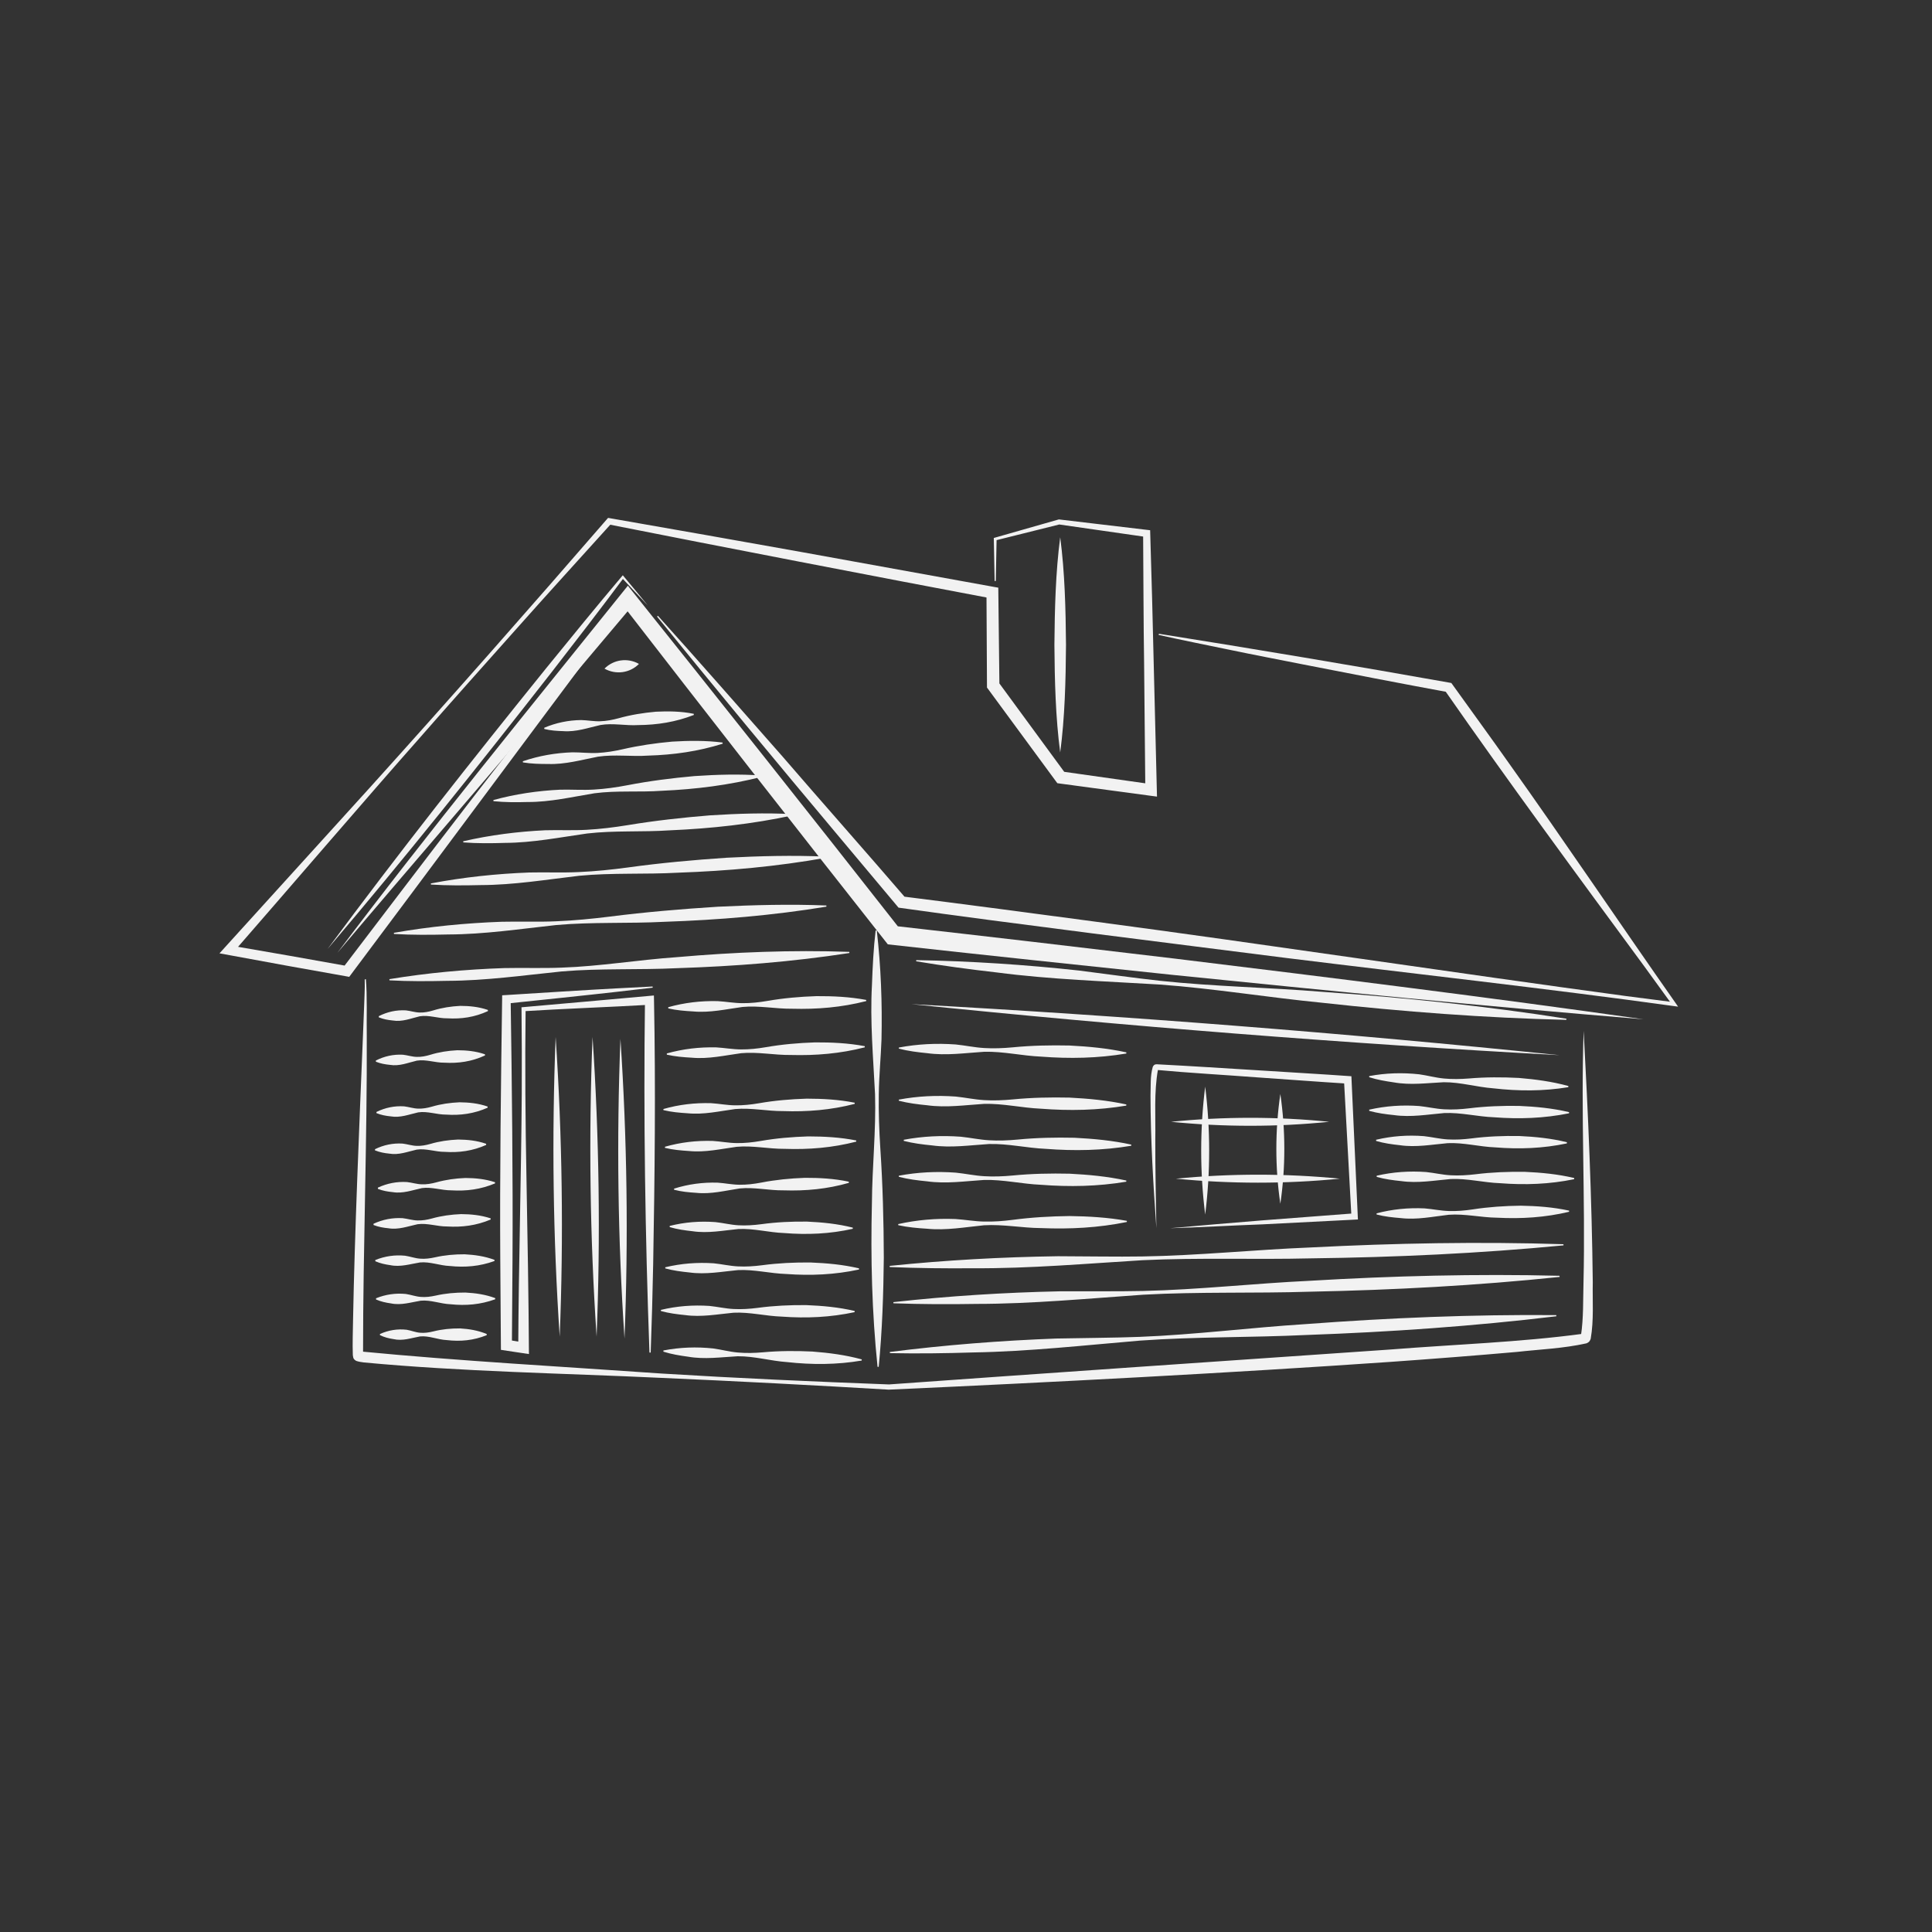 <?xml version="1.0" encoding="UTF-8"?>
<!-- Generator: Adobe Illustrator 28.0.0, SVG Export Plug-In . SVG Version: 6.00 Build 0)  -->
<svg xmlns="http://www.w3.org/2000/svg" xmlns:xlink="http://www.w3.org/1999/xlink" version="1.1" x="0px" y="0px" viewBox="0 0 500 500" style="enable-background:new 0 0 500 500;" xml:space="preserve"><rect x="0" y="0" width="500" height="500" fill="#333333" stroke="none"/>
<style type="text/css">
	.st0{fill:#161B2B;}
	.st1{fill:#FFFFFF;}
	.st2{fill:#2C3555;}
	.st3{fill:#576EBA;}
	.st4{fill:#B9EA8C;}
	.st5{fill:#333333;}
	.st6{fill:none;stroke:#333333;stroke-width:3;stroke-miterlimit:10;}
	.st7{fill:none;}
	.st8{fill:none;stroke:#333333;stroke-miterlimit:10;}
	.st9{fill:none;stroke:#000000;stroke-miterlimit:10;}
	.st10{fill:#F2F2F2;}
	.st11{fill:none;stroke:#F2F2F2;stroke-width:3;stroke-miterlimit:10;}
	.st12{fill:none;stroke:#F2F2F2;stroke-miterlimit:10;}
</style>
<g id="Calque_1">
</g>
<g id="PICTOS">
	<g>
		<g>
			<path class="st10" d="M159.57,160.35c0.11,0.01,0.04,0,0.03,0.03c0,0-0.07,0.07-0.07,0.07c-1.31,1.43-3.08,3.89-4.29,5.44     c-20.66,27.6-43.66,58.64-64.37,86.26c0,0-0.49,0.66-0.49,0.66s-0.81-0.15-0.81-0.15s-15.28-2.73-15.28-2.73     c-0.61-0.1-17.22-3.17-17.49-3.21c0,0,1.51-1.66,1.51-1.66c8.46-9.35,29.24-32.24,37.38-41.2     c20.27-22.46,41.62-46.68,61.38-69.49c0,0,0.3-0.34,0.3-0.34l0.46,0.08c12.39,2.16,37.3,6.53,49.67,8.77     c0,0,49.63,8.99,49.63,8.99s1.23,0.22,1.23,0.22s0.01,1.26,0.01,1.26s0.28,24.04,0.28,24.04s-0.31-0.93-0.31-0.93l17.47,23.82     c0,0-1.06-0.63-1.06-0.63l23.36,3.31c0,0-1.7,1.51-1.7,1.51l-0.32-33.2c-0.14-8.27-0.19-24.94-0.25-33.2c0,0,0.81,0.9,0.81,0.9     s-22.62-3.25-22.62-3.25l0.25-0.02c0,0-16.63,4.15-16.63,4.15l0.27-0.35l-0.21,10.86h-0.3l-0.21-10.86c0,0-0.01-0.27-0.01-0.27     l0.27-0.08c0,0,16.48-4.7,16.48-4.7s0.11-0.03,0.11-0.03s0.14,0.02,0.14,0.02l22.69,2.69c0,0,0.78,0.09,0.78,0.09     s0.02,0.81,0.02,0.81s0.48,16.6,0.48,16.6c0.29,11.58,0.97,39.65,1.27,51.53c0,0-1.74-0.23-1.74-0.23s-23.39-3.15-23.39-3.15     s-0.66-0.09-0.66-0.09s-0.4-0.54-0.4-0.54s-17.5-23.8-17.5-23.8l-0.31-0.42c0,0,0-0.51,0-0.51s-0.13-24.04-0.13-24.04     s1.24,1.48,1.24,1.48c-28.13-5.3-71.3-13.64-99.05-19.15c0,0,0.76-0.26,0.76-0.26c-8.28,9.18-16.62,18.31-24.83,27.55     c-6.15,6.88-18.54,20.79-24.61,27.75c-13.81,15.59-34.84,40.14-48.67,55.98c0,0-0.72-2.07-0.72-2.07s15.29,2.65,15.29,2.65     s15.28,2.72,15.28,2.72s-1.3,0.51-1.3,0.51c21.74-28.49,45.58-60.16,68.32-87.79c0.55-0.66,1.51-1.76,2.09-2.36     c0,0,0.17-0.16,0.17-0.16s0.09-0.08,0.09-0.08c0.05-0.02,0.04-0.08,0.23-0.08C159.64,160.06,159.57,160.35,159.57,160.35     L159.57,160.35z"></path>
		</g>
		<g>
			<path class="st10" d="M299.93,164.02c24,3.81,51.25,8.38,75.19,12.65c0,0,0.49,0.09,0.49,0.09l0.3,0.42     c4.88,6.82,9.84,13.58,14.67,20.44c13.9,19.51,29.29,42.35,43.07,61.98c0,0,0.64,0.92,0.64,0.92l-1.11-0.15     c-33.08-4.58-66.96-8.32-100.07-12.42c-28.29-3.6-72.06-9.03-99.99-12.97c0,0-0.58-0.08-0.58-0.08s-0.37-0.44-0.37-0.44     s-15.63-18.64-15.63-18.64c-15.04-17.92-31.77-38.1-46.5-56.26c0,0,0.23-0.19,0.23-0.19c9.31,10.31,22.92,25.81,32.26,36.43     c9.1,10.57,22.7,25.94,31.94,36.71c0,0-0.95-0.52-0.95-0.52c12.5,1.56,37.52,4.85,49.99,6.54c43.86,5.83,93.74,13.37,137.3,19.25     c0,0,12.5,1.61,12.5,1.61s-0.46,0.77-0.46,0.77s-7.39-10.18-7.39-10.18c-17-23.09-35.25-47.89-51.58-71.36c0,0,0.79,0.5,0.79,0.5     c-9.36-1.7-28.12-5.33-37.45-7.17c-6.23-1.24-12.48-2.42-18.7-3.72c-6.23-1.29-12.44-2.52-18.68-3.92     C299.84,164.3,299.93,164.02,299.93,164.02L299.93,164.02z"></path>
		</g>
		<g>
			<path class="st10" d="M94.68,253.38c0.39,4.12,0.16,10.54,0.24,14.75c0.12,25.98-0.97,55.77-0.96,81.67c0,0,0.02,0.43,0.02,0.43     c0,0.05,0.01,0.19,0.01,0.17c0-0.01-0.03-0.02-0.04-0.02c0.03,0.1-0.04-0.16-0.27-0.4c-0.29-0.25-0.28-0.2-0.3-0.22     c25.41,2.46,52.12,3.91,77.99,5.72c19.56,1.2,39.13,2.08,58.71,2.81c31.92-2.3,97.57-6.84,129.78-9.04     c16.49-1.31,33.54-1.88,49.74-4.06c-0.01-0.01-0.32,0.22-0.35,0.3c-0.07,0.05-0.12,0.25-0.1,0.15c0.69-4.5,0.53-9.21,0.66-13.79     c0.51-21.47-0.72-44.13,0.04-65.08c1.16,21.68,2.12,43.36,2.36,65.08c-0.1,4.88,0.31,9.77-0.54,14.63     c-0.01,0.07-0.16,0.41-0.3,0.61c-0.08,0.14-0.46,0.43-0.55,0.45c0,0-0.27,0.12-0.27,0.12c-5.97,1.33-12.03,1.55-18.01,2.22     c-10.82,0.95-21.64,1.79-32.47,2.56c-41.92,2.9-87.94,5.3-130.07,7.2c-19.27-1.14-39.37-2.2-58.7-3.04     c-25.71-1.21-51.48-1.59-77.14-4c-0.6-0.09-1.21-0.16-1.81-0.35c0,0-0.19-0.08-0.19-0.08c-0.06-0.04-0.08,0-0.4-0.28     c-0.26-0.26-0.35-0.55-0.32-0.5c0,0-0.05-0.23-0.05-0.23c-0.03-0.16-0.06-0.32-0.08-0.47c-0.1-3.04,0.01-6.09,0.06-9.11     c0.42-22.65,1.64-50.71,2.56-73.44c0,0,0.29-7.34,0.29-7.34c0.07-2.43,0.24-4.94,0.17-7.29     C94.4,253.48,94.68,253.38,94.68,253.38L94.68,253.38z"></path>
		</g>
		<g>
			<path class="st10" d="M274.38,139.04c1.2,9.12,1.42,18.66,1.5,27.85c-0.07,9.2-0.29,18.73-1.5,27.85     c-1.21-9.12-1.43-18.66-1.5-27.85C272.96,157.7,273.18,148.17,274.38,139.04L274.38,139.04z"></path>
		</g>
		<g>
			<path class="st10" d="M168.08,350.04c-1.11-30.37-1.56-60.77-1.16-91.16c0,0,1.24,1.15,1.24,1.15     c-9.64,0.57-23.14,1.06-32.63,1.67c0,0,0.5-0.54,0.5-0.54c-0.18,14.61-0.06,29.22,0.22,43.83c0.26,13.54,0.57,32.06,0.64,45.44     c-1.78-0.24-5.46-0.84-7.25-1.09c0,0-0.01-1.22-0.01-1.22s-0.16-22.38-0.16-22.38c-0.14-21.55,0.17-45.46,0.48-67.13     c0,0,0.01-1.03,0.01-1.03l1-0.06c6.28-0.4,22.36-1.41,28.44-1.72c0,0,9.49-0.49,9.49-0.49s0.03,0.3,0.03,0.3     s-9.44,1.09-9.44,1.09c-5.97,0.69-22.14,2.38-28.33,3.02c0,0,1.01-1.1,1.01-1.1c0.32,21.71,0.6,45.54,0.48,67.13     c0,0-0.16,22.38-0.16,22.38s-1.2-1.4-1.2-1.4l4.44,0.73c0,0-1.6,1.37-1.6,1.37c0.1-21.06,0.78-44.68,0.91-65.74     c0.03-7.3,0.03-14.61-0.06-21.91l-0.01-0.5l0.51-0.04c9.43-0.83,22.99-2.02,32.55-2.9c0,0,1.21-0.11,1.21-0.11     s0.03,1.26,0.03,1.26c0.44,22.79,0.19,45.58-0.22,68.37c-0.15,7.6-0.36,15.19-0.64,22.79     C168.38,350.03,168.08,350.04,168.08,350.04L168.08,350.04z"></path>
		</g>
		<g>
			<path class="st10" d="M98.33,345.24c2.22-1,4.54-1.37,6.91-1.1c1.15,0.19,2.3,0.68,3.45,0.77c1.15,0.11,2.3-0.06,3.45-0.34     c2.28-0.58,4.58-0.79,6.91-0.78c2.3,0.14,4.6,0.49,6.91,1.45c0,0,0,0.3,0,0.3c-3.43,1.38-6.82,1.69-10.36,1.27     c-2.29-0.1-4.59-1.18-6.91-0.94c-2.34,0.41-4.45,1.24-6.91,0.68c-1.15-0.18-2.3-0.45-3.45-1.02L98.33,345.24L98.33,345.24z"></path>
		</g>
		<g>
			<path class="st10" d="M171.69,349.5c4.28-0.83,8.58-0.98,12.88-0.52c2.13,0.29,4.25,0.87,6.38,1.05     c2.13,0.19,4.28,0.14,6.43-0.05c4.29-0.39,8.58-0.41,12.87-0.2c4.27,0.33,8.53,0.87,12.77,2.03c0,0-0.01,0.3-0.01,0.3     c-6.46,1.1-12.86,1.11-19.3,0.4c-4.27-0.29-8.49-1.55-12.79-1.51c-4.28,0.23-8.58,0.86-12.86,0.11c-2.13-0.29-4.26-0.63-6.37-1.3     C171.68,349.8,171.69,349.5,171.69,349.5L171.69,349.5z"></path>
		</g>
		<g>
			<path class="st10" d="M172.17,327.97c4.14-1,8.33-1.31,12.54-1.03c2.09,0.21,4.18,0.7,6.26,0.8c2.09,0.11,4.18-0.03,6.27-0.3     c4.17-0.56,8.35-0.75,12.54-0.71c4.18,0.17,8.36,0.53,12.53,1.52l0,0.3c-6.26,1.35-12.5,1.62-18.81,1.16     c-4.17-0.13-8.34-1.22-12.53-1.01c-4.17,0.39-8.33,1.2-12.54,0.61c-2.09-0.21-4.18-0.47-6.26-1.05L172.17,327.97L172.17,327.97z"></path>
		</g>
		<g>
			<path class="st10" d="M171.04,339c4.14-1,8.33-1.31,12.54-1.03c2.09,0.21,4.18,0.7,6.26,0.8c2.09,0.11,4.18-0.03,6.27-0.3     c4.17-0.56,8.35-0.75,12.54-0.71c4.18,0.17,8.36,0.53,12.53,1.52l0,0.3c-6.26,1.35-12.5,1.62-18.81,1.16     c-4.17-0.13-8.34-1.22-12.53-1.01c-4.17,0.39-8.33,1.2-12.54,0.61c-2.09-0.21-4.18-0.47-6.26-1.05     C171.03,339.3,171.04,339,171.04,339L171.04,339z"></path>
		</g>
		<g>
			<path class="st10" d="M174.44,307.62c3.68-1.17,7.45-1.66,11.26-1.55c1.89,0.12,3.8,0.53,5.68,0.54c1.89,0.02,3.77-0.2,5.64-0.56     c3.73-0.73,7.49-1.09,11.28-1.23c3.77-0.01,7.56,0.19,11.37,1c0,0,0.01,0.3,0.01,0.3c-5.58,1.61-11.19,2.13-16.91,1.94     c-3.77,0.05-7.58-0.87-11.34-0.49c-3.74,0.56-7.45,1.54-11.28,1.13c-1.89-0.12-3.79-0.29-5.69-0.79     C174.46,307.92,174.44,307.62,174.44,307.62L174.44,307.62z"></path>
		</g>
		<g>
			<path class="st10" d="M173.31,317.27c3.91-0.99,7.87-1.29,11.86-0.99c1.97,0.21,3.94,0.71,5.92,0.82     c1.97,0.11,3.95-0.02,5.93-0.28c3.94-0.54,7.89-0.72,11.85-0.67c3.95,0.18,7.89,0.56,11.83,1.56c0,0,0,0.3,0,0.3     c-5.92,1.34-11.81,1.58-17.78,1.1c-3.94-0.14-7.88-1.24-11.84-1.04c-3.94,0.38-7.87,1.17-11.85,0.57     c-1.97-0.22-3.94-0.48-5.91-1.07C173.31,317.57,173.31,317.27,173.31,317.27L173.31,317.27z"></path>
		</g>
		<g>
			<path class="st10" d="M171.69,287.01c4.04-1.16,8.17-1.63,12.34-1.51c2.07,0.13,4.15,0.54,6.21,0.56     c2.07,0.03,4.12-0.19,6.18-0.54c4.09-0.72,8.21-1.06,12.35-1.19c4.13,0.01,8.27,0.22,12.42,1.05c0,0,0.01,0.3,0.01,0.3     c-6.13,1.59-12.27,2.09-18.52,1.87c-4.12,0.03-8.28-0.9-12.41-0.53c-4.1,0.55-8.18,1.51-12.35,1.09     c-2.07-0.13-4.14-0.31-6.22-0.81C171.69,287.31,171.69,287.01,171.69,287.01L171.69,287.01z"></path>
		</g>
		<g>
			<path class="st10" d="M172.09,296.78c4.04-1.16,8.17-1.63,12.34-1.51c2.07,0.13,4.15,0.54,6.21,0.56     c2.07,0.03,4.12-0.19,6.18-0.54c4.09-0.72,8.21-1.06,12.35-1.19c4.13,0.01,8.27,0.22,12.42,1.05c0,0,0.01,0.3,0.01,0.3     c-6.13,1.59-12.27,2.09-18.52,1.87c-4.12,0.03-8.28-0.9-12.41-0.53c-4.1,0.55-8.18,1.51-12.35,1.09     c-2.07-0.13-4.14-0.31-6.22-0.81L172.09,296.78L172.09,296.78z"></path>
		</g>
		<g>
			<path class="st10" d="M172.94,260.66c4.19-1.18,8.45-1.67,12.77-1.57c2.14,0.12,4.29,0.52,6.43,0.53     c2.14,0.02,4.27-0.21,6.39-0.57c4.23-0.74,8.5-1.11,12.78-1.25c4.27-0.02,8.56,0.17,12.86,0.98c0,0,0.01,0.3,0.01,0.3     c-6.34,1.63-12.7,2.16-19.17,1.98c-4.27,0.05-8.58-0.86-12.84-0.46c-4.24,0.57-8.46,1.56-12.78,1.16     c-2.14-0.12-4.29-0.29-6.44-0.78C172.95,260.96,172.94,260.66,172.94,260.66L172.94,260.66z"></path>
		</g>
		<g>
			<path class="st10" d="M172.57,272.63c4.19-1.18,8.45-1.67,12.77-1.57c2.14,0.12,4.29,0.52,6.43,0.53     c2.14,0.02,4.27-0.21,6.39-0.57c4.23-0.74,8.5-1.11,12.78-1.25c4.27-0.02,8.56,0.17,12.86,0.98c0,0,0.01,0.3,0.01,0.3     c-6.34,1.63-12.7,2.16-19.17,1.98c-4.27,0.05-8.58-0.86-12.84-0.46c-4.24,0.57-8.46,1.56-12.78,1.16     c-2.14-0.12-4.29-0.29-6.44-0.78C172.58,272.93,172.57,272.63,172.57,272.63L172.57,272.63z"></path>
		</g>
		<g>
			<path class="st10" d="M98.03,262.98c2.22-1.13,4.56-1.63,7-1.5c1.19,0.13,2.39,0.54,3.57,0.56c1.18,0.04,2.35-0.19,3.51-0.54     c2.3-0.71,4.64-1.06,7.01-1.18c2.36,0.01,4.73,0.22,7.14,1.05c0,0,0.02,0.3,0.02,0.3c-3.43,1.58-6.88,2.09-10.52,1.87     c-2.35,0.04-4.76-0.91-7.11-0.53c-2.34,0.54-4.52,1.51-7.02,1.09c-1.19-0.12-2.38-0.32-3.59-0.81L98.03,262.98L98.03,262.98z"></path>
		</g>
		<g>
			<path class="st10" d="M97.27,274.46c2.22-1.13,4.56-1.63,7-1.5c1.19,0.13,2.39,0.54,3.57,0.56c1.18,0.04,2.35-0.19,3.51-0.54     c2.3-0.71,4.64-1.06,7.01-1.18c2.36,0.01,4.73,0.22,7.14,1.05c0,0,0.02,0.3,0.02,0.3c-3.43,1.58-6.88,2.09-10.52,1.87     c-2.35,0.04-4.76-0.91-7.11-0.53c-2.34,0.54-4.52,1.51-7.02,1.09c-1.19-0.12-2.38-0.32-3.59-0.81L97.27,274.46L97.27,274.46z"></path>
		</g>
		<g>
			<path class="st10" d="M100.78,253.4c9.84-1.62,19.74-2.52,29.69-2.86c4.97-0.11,9.96,0.09,14.92-0.12     c9.94-0.34,19.79-2.01,29.7-2.7c14.87-1.3,29.75-1.9,44.71-1.38c0,0,0.02,0.3,0.02,0.3c-14.79,2.28-29.64,3.44-44.56,3.92     c-9.92,0.49-19.9,0-29.81,0.84c-9.89,1-19.75,2.41-29.72,2.44c-4.97,0.11-9.94,0.15-14.94-0.13     C100.79,253.7,100.78,253.4,100.78,253.4L100.78,253.4z"></path>
		</g>
		<g>
			<path class="st10" d="M97.43,287.77c2.27-1.12,4.67-1.6,7.14-1.45c1.21,0.14,2.43,0.56,3.63,0.59c1.2,0.05,2.39-0.17,3.58-0.51     c2.34-0.69,4.73-1.02,7.15-1.13c2.4,0.03,4.82,0.25,7.26,1.1c0,0,0.01,0.3,0.01,0.3c-3.5,1.55-7.03,2.04-10.73,1.79     c-2.39,0.02-4.84-0.95-7.24-0.58c-2.38,0.53-4.64,1.47-7.16,1.03c-1.21-0.12-2.42-0.34-3.65-0.84L97.43,287.77L97.43,287.77z"></path>
		</g>
		<g>
			<path class="st10" d="M97.05,297.41c2.27-1.12,4.67-1.6,7.14-1.45c1.21,0.14,2.43,0.56,3.63,0.59c1.2,0.05,2.39-0.17,3.58-0.51     c2.34-0.69,4.73-1.02,7.15-1.13c2.4,0.03,4.82,0.25,7.26,1.1l0.01,0.3c-3.5,1.55-7.03,2.04-10.73,1.79     c-2.39,0.02-4.84-0.95-7.24-0.58c-2.38,0.53-4.64,1.47-7.16,1.03c-1.21-0.12-2.42-0.34-3.65-0.84L97.05,297.41L97.05,297.41z"></path>
		</g>
		<g>
			<path class="st10" d="M97.79,307.36c2.41-1.12,4.93-1.6,7.53-1.45c1.27,0.14,2.56,0.56,3.83,0.59c1.27,0.05,2.52-0.17,3.77-0.51     c2.48-0.69,5-1.03,7.54-1.13c2.53,0.02,5.08,0.25,7.65,1.1l0.01,0.3c-3.7,1.56-7.42,2.04-11.31,1.8     c-2.52,0.02-5.1-0.94-7.62-0.58c-2.48,0.53-4.94,1.48-7.55,1.04c-1.27-0.12-2.55-0.33-3.84-0.84     C97.8,307.66,97.79,307.36,97.79,307.36L97.79,307.36z"></path>
		</g>
		<g>
			<path class="st10" d="M96.66,316.71c2.41-1.12,4.93-1.6,7.53-1.45c1.27,0.14,2.56,0.56,3.83,0.59c1.27,0.05,2.52-0.17,3.77-0.51     c2.48-0.69,5-1.03,7.54-1.13c2.53,0.02,5.08,0.25,7.65,1.1c0,0,0.01,0.3,0.01,0.3c-3.7,1.56-7.42,2.04-11.31,1.8     c-2.52,0.02-5.1-0.94-7.62-0.58c-2.48,0.53-4.94,1.48-7.55,1.04c-1.27-0.12-2.55-0.33-3.84-0.84     C96.68,317.01,96.66,316.71,96.66,316.71L96.66,316.71z"></path>
		</g>
		<g>
			<path class="st10" d="M97.13,326.09c2.5-1.01,5.08-1.37,7.71-1.11c1.29,0.19,2.57,0.67,3.86,0.76c1.29,0.11,2.57-0.06,3.85-0.34     c2.55-0.58,5.12-0.8,7.71-0.79c2.57,0.14,5.14,0.48,7.71,1.44l0,0.3c-3.83,1.39-7.63,1.7-11.56,1.29     c-2.56-0.09-5.13-1.17-7.71-0.92c-2.55,0.41-5.08,1.25-7.71,0.7c-1.29-0.18-2.57-0.45-3.86-1.01L97.13,326.09L97.13,326.09z"></path>
		</g>
		<g>
			<path class="st10" d="M97.32,335.99c2.5-1.01,5.08-1.37,7.71-1.11c1.29,0.19,2.57,0.67,3.86,0.76c1.29,0.11,2.57-0.06,3.85-0.34     c2.55-0.58,5.12-0.8,7.71-0.79c2.57,0.14,5.14,0.48,7.71,1.44c0,0,0,0.3,0,0.3c-3.83,1.39-7.63,1.7-11.56,1.29     c-2.56-0.09-5.13-1.17-7.71-0.92c-2.54,0.41-5.08,1.25-7.71,0.7c-1.29-0.18-2.57-0.45-3.86-1.01L97.32,335.99L97.32,335.99z"></path>
		</g>
		<g>
			<path class="st10" d="M101.94,241.41c9.24-1.62,18.55-2.52,27.91-2.86c4.68-0.11,9.37,0.09,14.04-0.12     c4.67-0.19,9.32-0.64,13.97-1.22c9.28-1.18,18.6-1.96,27.93-2.55c9.34-0.45,18.68-0.7,28.07-0.32c0,0,0.02,0.3,0.02,0.3     c-13.9,2.28-27.85,3.44-41.89,3.92c-9.33,0.49-18.72,0.01-28.04,0.84c-9.29,1-18.56,2.41-27.94,2.44     c-4.68,0.11-9.35,0.15-14.05-0.13L101.94,241.41L101.94,241.41z"></path>
		</g>
		<g>
			<path class="st10" d="M119.88,217.72c7-1.61,14.09-2.51,21.24-2.85c3.57-0.1,7.17,0.09,10.73-0.12     c3.56-0.19,7.11-0.64,10.64-1.21c7.05-1.17,14.15-1.95,21.27-2.53c7.12-0.45,14.26-0.69,21.45-0.31c0,0,0.02,0.3,0.02,0.3     c-10.54,2.27-21.16,3.43-31.89,3.89c-7.12,0.48-14.31,0-21.41,0.82c-7.07,1-14.1,2.4-21.28,2.43c-3.57,0.11-7.15,0.15-10.75-0.13     L119.88,217.72L119.88,217.72z"></path>
		</g>
		<g>
			<path class="st10" d="M111.51,228.63c8.43-1.61,16.93-2.5,25.48-2.83c4.27-0.1,8.56,0.1,12.83-0.11     c4.27-0.19,8.52-0.63,12.76-1.2c8.47-1.17,16.98-1.94,25.5-2.51c8.53-0.44,17.07-0.67,25.66-0.29c0,0,0.02,0.3,0.02,0.3     c-12.68,2.26-25.42,3.41-38.25,3.86c-8.52,0.48-17.11-0.02-25.62,0.8c-8.48,0.99-16.94,2.39-25.51,2.41     c-4.27,0.1-8.55,0.14-12.85-0.14C111.53,228.93,111.51,228.63,111.51,228.63L111.51,228.63z"></path>
		</g>
		<g>
			<path class="st10" d="M127.69,207.05c5.67-1.55,11.44-2.4,17.29-2.68c2.92-0.07,5.86,0.15,8.76-0.03     c2.91-0.17,5.79-0.58,8.66-1.13c5.73-1.11,11.51-1.84,17.32-2.36c5.81-0.39,11.64-0.57,17.52-0.14c0,0,0.03,0.3,0.03,0.3     c-8.56,2.18-17.2,3.26-25.97,3.64c-5.8,0.42-11.69-0.11-17.47,0.65c-5.75,0.94-11.45,2.29-17.33,2.26     c-2.91,0.08-5.84,0.09-8.79-0.22L127.69,207.05L127.69,207.05z"></path>
		</g>
		<g>
			<path class="st10" d="M140.84,188.35c3.07-1.31,6.28-1.96,9.57-2c1.63,0.04,3.29,0.37,4.91,0.31c1.62-0.05,3.22-0.36,4.81-0.79     c3.15-0.88,6.36-1.39,9.6-1.68c3.24-0.16,6.5-0.12,9.81,0.54c0,0,0.03,0.3,0.03,0.3c-4.69,1.83-9.46,2.58-14.4,2.62     c-3.23,0.2-6.55-0.57-9.76-0.02c-3.17,0.71-6.29,1.84-9.61,1.59c-1.63-0.05-3.27-0.14-4.93-0.56L140.84,188.35L140.84,188.35z"></path>
		</g>
		<g>
			<path class="st10" d="M135.31,197.01c4.17-1.42,8.46-2.16,12.82-2.31c2.17-0.01,4.37,0.27,6.53,0.16     c2.16-0.11,4.3-0.46,6.43-0.94c4.24-0.98,8.53-1.6,12.85-1.99c4.32-0.26,8.66-0.32,13.06,0.24l0.03,0.3     c-6.32,1.99-12.72,2.89-19.27,3.08c-4.31,0.3-8.72-0.36-13.01,0.28c-4.25,0.82-8.47,2.04-12.86,1.89c-2.17,0-4.35-0.04-6.56-0.41     C135.34,197.31,135.31,197.01,135.31,197.01L135.31,197.01z"></path>
		</g>
		<g>
			<path class="st10" d="M156.44,173.04c2.36-2.37,6.01-2.88,8.92-1.22C163.01,174.2,159.35,174.69,156.44,173.04L156.44,173.04z"></path>
		</g>
		<g>
			<path class="st10" d="M226.91,240.8c1.08,9.39,1.43,18.8,1.22,28.23c-0.17,4.71-0.64,9.41-0.7,14.12     c-0.08,4.71,0.1,9.41,0.4,14.12c0.63,9.4,0.87,18.81,0.9,28.23c-0.1,9.41-0.4,18.82-1.32,28.24l-0.3,0     c-1.46-14.1-1.81-28.2-1.46-42.34c0.06-9.41,1.09-18.82,0.81-28.24c-0.46-9.4-1.32-18.8-0.8-28.23c0.17-4.71,0.4-9.41,0.95-14.12     C226.61,240.8,226.91,240.8,226.91,240.8L226.91,240.8z"></path>
		</g>
		<g>
			<path class="st10" d="M237.13,248.48c14.1,0.25,28.15,1.17,42.16,2.7c6.23,0.78,14.83,2,20.96,2.65c14,1.5,28.12,1.71,42.15,2.87     c21.09,1.47,42.08,3.66,62.99,6.94c0,0-0.03,0.3-0.03,0.3c-21.15-0.51-42.2-2.11-63.21-4.43c-14.01-1.37-27.94-3.68-41.98-4.71     c-13.84-0.84-28.38-1.32-42.13-3.12c-7-0.8-13.98-1.73-20.94-2.9L237.13,248.48L237.13,248.48z"></path>
		</g>
		<g>
			<path class="st10" d="M235.85,259.87c55.81,3.06,112.16,7.48,167.76,13.21C347.8,270.04,291.45,265.59,235.85,259.87     L235.85,259.87z"></path>
		</g>
		<g>
			<path class="st10" d="M232.62,284.58c4.89-0.92,9.81-1.15,14.74-0.79c2.45,0.25,4.89,0.78,7.34,0.92     c2.45,0.15,4.91,0.05,7.37-0.18c4.91-0.48,9.82-0.58,14.73-0.47c4.9,0.25,9.8,0.7,14.69,1.77c0,0-0.01,0.3-0.01,0.3     c-7.38,1.24-14.71,1.37-22.1,0.8c-4.9-0.21-9.78-1.38-14.7-1.25c-4.9,0.31-9.81,1.04-14.73,0.36c-2.45-0.24-4.9-0.54-7.34-1.17     C232.61,284.88,232.62,284.58,232.62,284.58L232.62,284.58z"></path>
		</g>
		<g>
			<path class="st10" d="M232.63,271.1c4.89-0.92,9.81-1.15,14.74-0.79c2.45,0.25,4.89,0.78,7.34,0.92     c2.45,0.15,4.91,0.05,7.37-0.18c4.91-0.48,9.82-0.58,14.73-0.47c4.9,0.25,9.8,0.7,14.69,1.77c0,0-0.01,0.3-0.01,0.3     c-7.38,1.24-14.71,1.37-22.1,0.8c-4.9-0.21-9.78-1.38-14.7-1.25c-4.9,0.31-9.81,1.04-14.73,0.36c-2.45-0.24-4.9-0.54-7.34-1.17     C232.63,271.4,232.63,271.1,232.63,271.1L232.63,271.1z"></path>
		</g>
		<g>
			<path class="st10" d="M233.9,294.97c4.89-0.92,9.81-1.15,14.74-0.79c2.45,0.25,4.89,0.78,7.34,0.92     c2.45,0.15,4.91,0.05,7.37-0.18c4.91-0.48,9.82-0.58,14.73-0.47c4.9,0.25,9.8,0.7,14.69,1.77c0,0-0.01,0.3-0.01,0.3     c-7.38,1.24-14.71,1.37-22.1,0.8c-4.9-0.21-9.78-1.38-14.7-1.25c-4.9,0.31-9.81,1.04-14.73,0.36c-2.45-0.24-4.9-0.54-7.34-1.17     L233.9,294.97L233.9,294.97z"></path>
		</g>
		<g>
			<path class="st10" d="M232.62,304.27c4.89-0.92,9.81-1.15,14.74-0.79c2.45,0.25,4.89,0.78,7.34,0.92     c2.45,0.15,4.91,0.05,7.37-0.18c4.91-0.48,9.82-0.58,14.73-0.47c4.9,0.25,9.8,0.7,14.69,1.77c0,0-0.01,0.3-0.01,0.3     c-7.38,1.24-14.71,1.37-22.1,0.8c-4.9-0.21-9.78-1.38-14.7-1.25c-4.9,0.31-9.81,1.04-14.73,0.36c-2.45-0.24-4.9-0.54-7.34-1.17     C232.61,304.57,232.62,304.27,232.62,304.27L232.62,304.27z"></path>
		</g>
		<g>
			<path class="st10" d="M232.46,316.79c4.88-1.09,9.81-1.5,14.78-1.31c2.47,0.16,4.94,0.61,7.41,0.66     c2.47,0.06,4.93-0.12,7.39-0.44c4.91-0.65,9.84-0.93,14.78-0.99c4.93,0.07,9.87,0.35,14.81,1.24l0,0.3     c-7.36,1.5-14.73,1.89-22.17,1.58c-4.93-0.03-9.87-1.03-14.8-0.73c-4.91,0.48-9.81,1.39-14.78,0.89     c-2.47-0.15-4.94-0.37-7.41-0.91L232.46,316.79L232.46,316.79z"></path>
		</g>
		<g>
			<path class="st10" d="M354.35,287.18c4.28-0.97,8.6-1.26,12.94-0.94c2.15,0.22,4.3,0.73,6.46,0.85c2.15,0.12,4.31,0,6.47-0.26     c4.3-0.53,8.62-0.69,12.94-0.62c4.31,0.19,8.61,0.59,12.91,1.61c0,0,0,0.3,0,0.3c-6.47,1.31-12.9,1.53-19.41,1.03     c-4.3-0.16-8.6-1.28-12.92-1.09c-4.3,0.37-8.6,1.14-12.94,0.53c-2.15-0.22-4.3-0.5-6.45-1.1L354.35,287.18L354.35,287.18z"></path>
		</g>
		<g>
			<path class="st10" d="M354.36,278.49c4.3-0.81,8.62-0.93,12.94-0.46c2.14,0.3,4.26,0.89,6.4,1.09c2.14,0.2,4.3,0.16,6.46-0.01     c4.31-0.37,8.62-0.36,12.92-0.14c4.29,0.36,8.56,0.92,12.81,2.09c0,0-0.01,0.3-0.01,0.3c-6.5,1.07-12.92,1.04-19.39,0.3     c-4.28-0.32-8.52-1.6-12.84-1.58c-4.3,0.2-8.62,0.81-12.92,0.04c-2.14-0.31-4.27-0.66-6.39-1.34L354.36,278.49L354.36,278.49z"></path>
		</g>
		<g>
			<path class="st10" d="M356.13,294.97c4.08-0.97,8.21-1.26,12.36-0.94c2.05,0.22,4.11,0.73,6.16,0.85c2.06,0.12,4.12,0,6.18-0.26     c4.11-0.53,8.23-0.69,12.35-0.62c4.11,0.19,8.22,0.59,12.33,1.61c0,0,0,0.3,0,0.3c-6.17,1.31-12.32,1.53-18.53,1.03     c-4.11-0.16-8.21-1.28-12.33-1.09c-4.1,0.36-8.21,1.14-12.35,0.53c-2.05-0.22-4.11-0.5-6.16-1.1L356.13,294.97L356.13,294.97z"></path>
		</g>
		<g>
			<path class="st10" d="M356.29,304.27c4.22-0.97,8.5-1.26,12.79-0.95c2.13,0.22,4.25,0.73,6.38,0.84     c2.13,0.12,4.26-0.01,6.39-0.26c4.25-0.53,8.52-0.69,12.79-0.63c4.26,0.19,8.51,0.59,12.76,1.6c0,0,0,0.3,0,0.3     c-6.39,1.32-12.75,1.54-19.18,1.04c-4.25-0.15-8.5-1.27-12.77-1.08c-4.25,0.37-8.5,1.14-12.79,0.54     c-2.13-0.22-4.25-0.49-6.38-1.09C356.29,304.57,356.29,304.27,356.29,304.27L356.29,304.27z"></path>
		</g>
		<g>
			<path class="st10" d="M356.26,314.01c4.09-1.08,8.25-1.48,12.44-1.28c2.08,0.17,4.16,0.62,6.24,0.68     c2.08,0.07,4.15-0.11,6.22-0.42c4.13-0.64,8.28-0.91,12.44-0.96c4.15,0.08,8.31,0.37,12.48,1.28l0,0.3     c-6.19,1.48-12.38,1.86-18.66,1.53c-4.15-0.05-8.31-1.06-12.47-0.76c-4.13,0.47-8.25,1.36-12.45,0.86     c-2.08-0.17-4.16-0.38-6.24-0.93C356.26,314.31,356.26,314.01,356.26,314.01L356.26,314.01z"></path>
		</g>
		<g>
			<path class="st10" d="M230.25,327.61c14.48-1.49,29.01-2.29,43.56-2.5c6.48,0.01,15.45,0.17,21.82,0.06     c14.54-0.23,29.04-1.75,43.56-2.33c21.8-1.12,43.59-1.53,65.43-0.84c0,0,0.01,0.3,0.01,0.3c-21.75,2.09-43.52,3.09-65.35,3.36     c-14.53,0.36-29.1-0.22-43.62,0.48c-14.29,0.87-29.25,2.17-43.57,2.08c-7.27,0.07-14.55-0.01-21.83-0.31     C230.26,327.91,230.25,327.61,230.25,327.61L230.25,327.61z"></path>
		</g>
		<g>
			<path class="st10" d="M231.21,336.99c14.31-1.59,28.67-2.49,43.06-2.8c6.41-0.04,15.28,0.06,21.58-0.09     c14.38-0.33,28.7-1.95,43.06-2.63c21.55-1.28,43.1-1.83,64.7-1.3c0,0,0.01,0.3,0.01,0.3c-21.49,2.24-43.02,3.39-64.6,3.82     c-14.37,0.46-28.78-0.02-43.14,0.78c-14.12,0.97-28.91,2.38-43.07,2.38c-7.19,0.12-14.39,0.1-21.59-0.16     C231.22,337.29,231.21,336.99,231.21,336.99L231.21,336.99z"></path>
		</g>
		<g>
			<path class="st10" d="M230.28,349.89c14.3-1.81,28.66-2.94,43.06-3.48c6.41-0.14,15.3-0.18,21.6-0.43     c14.39-0.56,28.7-2.41,43.07-3.31c21.55-1.62,43.11-2.51,64.75-2.32c0,0,0.02,0.3,0.02,0.3c-21.48,2.58-43.01,4.07-64.61,4.84     c-14.38,0.69-28.81,0.43-43.17,1.46c-14.12,1.19-28.91,2.83-43.08,3.06c-7.2,0.23-14.4,0.32-21.61,0.18     C230.3,350.18,230.28,349.89,230.28,349.89L230.28,349.89z"></path>
		</g>
		<g>
			<path class="st10" d="M153.35,268.36c1.72,25.81,2.08,51.71,1.05,77.56C152.67,320.11,152.33,294.21,153.35,268.36L153.35,268.36     z"></path>
		</g>
		<g>
			<path class="st10" d="M160.57,268.86c1.72,25.81,2.08,51.71,1.05,77.56C159.89,320.61,159.55,294.71,160.57,268.86L160.57,268.86     z"></path>
		</g>
		<g>
			<path class="st10" d="M143.8,268.36c1.72,25.81,2.08,51.71,1.05,77.56C143.12,320.11,142.78,294.21,143.8,268.36L143.8,268.36z"></path>
		</g>
		<g>
			<path class="st10" d="M84.77,245.6c18.28-24.71,37.32-48.83,56.63-72.73c6.46-7.95,12.93-15.89,19.54-23.71     c0,0,0.24-0.28,0.24-0.28s0.23,0.27,0.23,0.27c2.09,2.5,4.17,5,6.23,7.53c-2.25-2.36-4.47-4.74-6.69-7.12     c0,0,0.47-0.01,0.47-0.01c-6.12,8.22-12.39,16.32-18.66,24.41C123.85,198.17,104.69,222.19,84.77,245.6L84.77,245.6z"></path>
		</g>
		<g>
			<path class="st10" d="M87.3,246.61c23.19-30.83,50.98-64.88,75.19-95.03c22.31,27.88,48.47,60.85,70.51,88.96     c0,0-1.66-0.93-1.66-0.93c23.41,2.65,49.3,5.67,72.82,8.49c40.18,4.9,81.17,10.01,121.19,15.69     c-40.28-3.29-81.4-7.38-121.66-11.47c-23.98-2.52-50.1-5.26-73.92-7.92c0,0-0.64-0.81-0.64-0.81     c-21.53-27.27-47.01-59.92-68.27-87.4c0,0,3.24,0.04,3.24,0.04l-19.11,22.66C127.37,199.87,104.87,225.77,87.3,246.61     L87.3,246.61z"></path>
		</g>
		<g>
			<path class="st10" d="M299.27,317.85c-0.82-11.42-1.5-22.85-1.52-34.31c0.1-2.47-0.12-4.92,0.57-7.39     c0.09-0.15,0.15-0.35,0.34-0.49c0.27-0.29,0.85-0.23,1-0.21c8.8,0.45,17.6,1.04,26.39,1.57c7.9,0.51,15.8,0.95,23.69,1.51     c0,0,0.04,0.87,0.04,0.87l1.61,35.38l0.04,0.82l-0.81,0.04l-23.89,1.22c-7.05,0.25-16.95,0.81-23.91,1     c6.89-0.61,16.85-1.48,23.84-2.03c0,0,23.86-1.82,23.86-1.82s-0.77,0.86-0.77,0.86s-1.93-35.36-1.93-35.36s0.92,0.93,0.92,0.93     c-7.62-0.47-15.23-1.06-22.85-1.58c-8.52-0.65-18.8-1.23-26.45-1.96c0.16-0.07,0.22-0.11,0.26-0.17c0,0.01,0-0.02-0.01,0.02     c-1.08,5.92-0.59,12.2-0.7,18.24C298.97,302.6,299.15,310.23,299.27,317.85L299.27,317.85z"></path>
		</g>
		<g>
			<path class="st10" d="M311.9,281.22c1.37,10.98,1.38,22.12,0,33.1C310.52,303.34,310.53,292.2,311.9,281.22L311.9,281.22z"></path>
		</g>
		<g>
			<path class="st10" d="M331.35,283.12c1.37,9.41,1.38,19.01,0,28.42C329.97,302.13,329.98,292.53,331.35,283.12L331.35,283.12z"></path>
		</g>
		<g>
			<path class="st10" d="M303.06,290.32c13.6-1.37,27.33-1.38,40.93,0C330.39,291.7,316.65,291.69,303.06,290.32L303.06,290.32z"></path>
		</g>
		<g>
			<path class="st10" d="M304.32,305.04c14.1-1.37,28.34-1.38,42.44,0C332.65,306.43,318.43,306.41,304.32,305.04L304.32,305.04z"></path>
		</g>
	</g>
</g>
<g id="TEXTE">
</g>
</svg>
